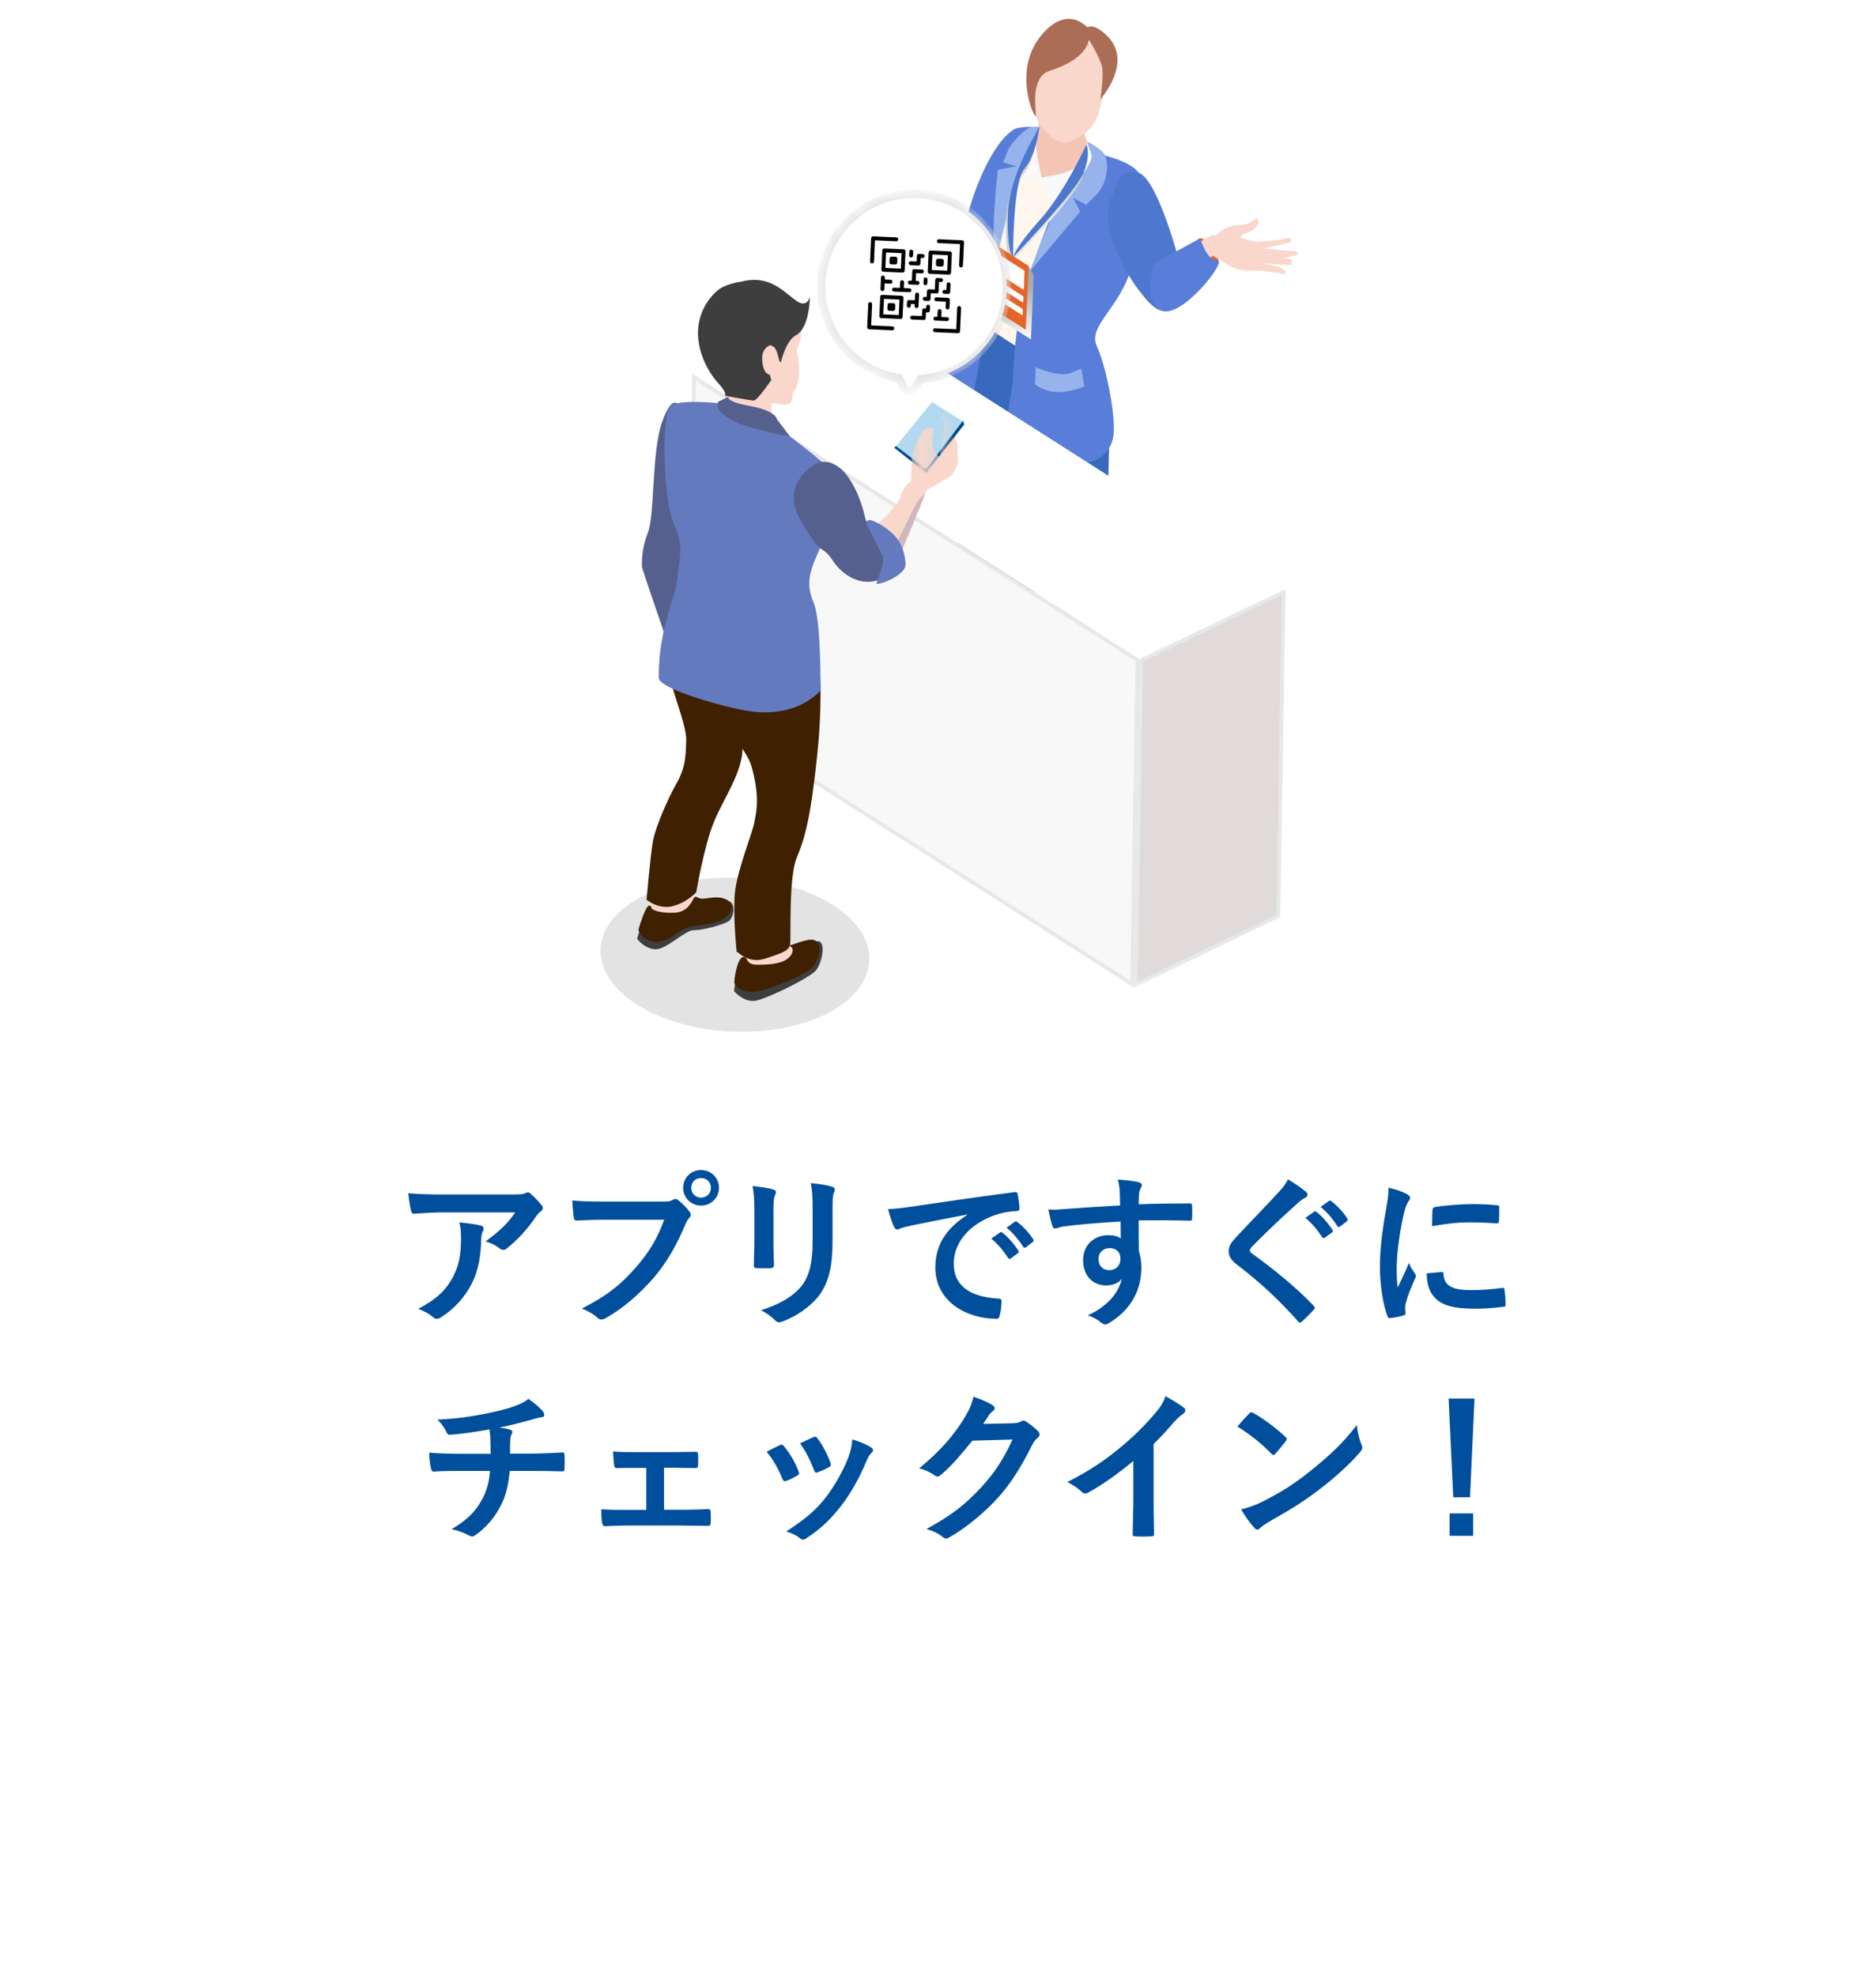 <svg width="113" height="119" viewBox="0 0 113 119" fill="none" xmlns="http://www.w3.org/2000/svg">
<g filter="url(#filter0_d_1890_1602)">
<path fill-rule="evenodd" clip-rule="evenodd" d="M15.521 87.604C9.457 79.087 5.89 68.668 5.89 57.416C5.89 28.638 29.22 5.309 57.997 5.309C86.775 5.309 110.104 28.638 110.104 57.416C110.104 86.194 86.775 109.523 57.997 109.523C45.439 109.523 33.919 105.081 24.922 97.681L12.194 101.448L15.521 87.604Z" fill="white"/>
</g>
<path d="M71.961 15.165C71.961 15.165 71.959 14.411 72.293 14.348C72.621 14.278 73.702 15.591 73.307 15.947C72.911 16.303 71.961 15.165 71.961 15.165Z" fill="#E2652B"/>
<path d="M60.539 42.645L58.805 43.701C58.805 43.701 57.228 44.608 56.891 44.593C56.554 44.578 56.28 45.187 57.043 45.377C57.8 45.561 59.818 45.042 60.626 44.891C61.428 44.739 62.188 44.604 62.188 44.604C62.188 44.604 62.43 42.94 61.907 42.362C61.378 41.785 60.545 42.64 60.545 42.64L60.539 42.645Z" fill="#CB5729"/>
<path d="M60.546 42.487L58.812 43.543C58.812 43.543 57.235 44.449 56.898 44.434C56.561 44.419 56.287 45.028 57.05 45.218C57.807 45.403 59.825 44.883 60.633 44.732C61.435 44.581 62.194 44.446 62.194 44.446C62.194 44.446 62.437 42.782 61.914 42.204C61.385 41.626 60.552 42.481 60.552 42.481L60.546 42.487Z" fill="#96B3EB"/>
<path d="M64.713 42.901C64.713 42.901 64.383 42.193 64.171 42.901C63.727 44.351 62.625 47.466 63.578 47.569C64.921 47.718 65.534 46.541 65.748 44.561C65.851 43.608 65.853 42.457 65.647 42.502L64.719 42.901L64.713 42.901Z" fill="#CB5729"/>
<path d="M64.176 42.607C63.785 44.072 62.619 47.419 63.578 47.407C65.272 47.392 65.616 46.015 65.753 44.268C66.003 41.085 64.716 40.606 64.176 42.607Z" fill="#96B3EB"/>
<path d="M58.814 15.355L54.621 21.044C54.621 21.044 54.683 21.408 55.5 21.746C56.317 22.083 60.864 16.819 60.864 16.819C60.864 16.819 60.73 15.09 58.808 15.354L58.814 15.355Z" fill="#4D78CE"/>
<path d="M58.071 32.163C58.071 32.163 59.145 37.043 59.648 38.343C61.226 42.438 58.87 43.243 58.809 43.548C58.809 43.548 58.695 44.489 61.971 42.495C62.262 42.315 61.536 41.698 61.602 41.171C61.872 38.863 62.355 33.395 61.799 31.954C61.118 30.182 58.065 32.162 58.065 32.162L58.071 32.163Z" fill="#F4C5B5"/>
<path d="M62.877 29.659C62.877 29.659 62.611 29.279 62.627 29.322C62.976 30.151 63.453 36.789 63.792 38.111C64.25 39.879 64.239 41.771 64.196 42.733C64.161 43.533 63.239 45.294 65.044 44.946C65.676 44.823 65.795 42.683 65.442 41.806C65.263 41.358 66.192 37.531 66.284 35.444C66.414 32.527 66.999 32.649 66.352 31.06L62.877 29.665L62.877 29.659Z" fill="#F9D7CB"/>
<path d="M61.982 7.868C62.114 7.892 62.263 7.923 62.436 7.961C64.709 8.483 70.283 10.526 69.618 12.75C69.278 13.898 64.067 20.265 64.067 20.265C64.067 20.265 62.765 23.811 60.832 22.966C58.899 22.122 58.098 16.253 58.665 13.777C59.227 11.302 60.128 7.557 61.982 7.862L61.982 7.868Z" fill="#FFF6EE"/>
<path d="M69.264 17.281C69.264 17.281 70.93 15.444 71.466 15.167C71.658 15.067 72.527 14.358 72.852 14.234C73.428 14.012 73.956 14.463 73.541 14.867C71.513 16.832 70.901 19.372 69.664 18.582C68.428 17.792 69.247 17.804 69.27 17.275L69.264 17.281Z" fill="#F9D7CB"/>
<path d="M58.858 19.246C58.858 19.246 59.059 19.46 58.441 20.089C57.683 20.863 56.575 22.224 56.754 24.305C56.938 26.404 57.301 29.089 57.301 29.089C57.301 29.089 57.144 32.626 58.26 33.844C59.007 34.66 60.861 35.52 62.277 35.661C66.453 36.069 66.771 32.829 66.771 32.829C66.771 32.829 66.7 27.354 66.869 26.127C67.209 23.623 65.9 20.648 65.9 20.648C65.9 20.648 63.934 21.785 63.302 21.75C62.028 21.682 58.858 19.246 58.858 19.246Z" fill="#376ABC"/>
<path d="M62.773 6.461C62.773 6.461 62.215 8.859 62.398 9.777C62.586 10.695 62.757 10.775 62.967 10.669C63.176 10.564 65.171 10.424 65.571 9.556C65.844 8.959 65.148 8.091 65.183 7.291C65.219 6.491 62.78 6.455 62.78 6.455L62.773 6.461Z" fill="#F4C5B5"/>
<path d="M62.654 2.213C62.654 2.213 62 3.244 62.178 4.391C62.356 5.538 62.102 6.925 62.717 7.597C63.332 8.269 63.507 8.541 64.114 8.568C64.721 8.595 65.733 7.923 66.072 7.088C66.41 6.248 66.817 3.994 66.551 3.072C66.29 2.151 64.783 0.264 62.648 2.219L62.654 2.213Z" fill="#F9D7CB"/>
<path d="M65.544 1.709C65.544 1.709 66.263 3.289 63.244 4.258C62.027 4.65 62.412 6.577 62.395 6.956C62.378 7.335 60.955 4.362 62.653 2.213C64.294 0.141 65.544 1.703 65.544 1.703L65.544 1.709Z" fill="#AB6D55"/>
<path d="M65.288 1.9C65.288 1.9 66.333 3.477 66.4 4.142C66.467 4.814 66.277 5.981 66.277 5.981C66.277 5.981 68.361 3.681 66.612 2.085C65.529 1.097 65.288 1.894 65.288 1.894L65.288 1.9Z" fill="#AB6D55"/>
<path d="M72.265 14.98C72.265 14.98 73.266 15.5 73.957 15.947C74.649 16.387 75.274 16.282 75.948 16.312C76.621 16.342 77.343 16.518 77.343 16.518C77.343 16.518 77.521 16.436 77.354 16.254C77.188 16.072 76.088 15.86 76.088 15.86L77.753 15.964C77.753 15.964 77.93 15.646 77.667 15.581C77.405 15.515 77.24 15.562 77.24 15.562C77.24 15.562 77.984 15.378 78.044 15.38C78.104 15.383 78.403 15.149 77.892 15.127C77.381 15.104 76.128 14.964 76.128 14.964L77.754 14.584C77.754 14.584 77.872 14.222 77.396 14.364C76.919 14.505 75.633 14.575 75.633 14.575L74.699 14.304C74.699 14.304 74.725 14.125 75.146 14.005C75.567 13.885 75.612 13.676 75.757 13.538C75.908 13.4 75.715 13.138 75.715 13.138C75.715 13.138 75.141 13.565 74.774 13.548C74.408 13.532 73.818 13.657 73.447 14.002C73.076 14.341 72.259 14.974 72.259 14.974L72.265 14.98Z" fill="#F9D7CB"/>
<path d="M63.032 12.029L62.747 10.709C62.747 10.709 64.638 10.473 65.033 9.846C65.429 9.218 65.466 8.515 65.466 8.515L66.293 9.305C66.293 9.305 65.59 11.16 64.938 11.312C64.286 11.47 63.033 12.023 63.033 12.023L63.032 12.029Z" fill="#F9F9F9"/>
<path d="M61.482 11.036L62.745 10.7C62.745 10.7 62.35 9.001 62.405 8.564C62.461 8.127 62.468 7.964 62.468 7.964L61.978 7.864C61.978 7.864 61.487 8.885 61.455 9.619C61.422 10.352 61.488 11.036 61.488 11.036L61.482 11.036Z" fill="#F9F9F9"/>
<path d="M61.014 22.893C61.014 22.893 61.099 20.155 61.512 18.312C61.925 16.468 63.274 13.081 63.274 13.081L66.286 9.304C66.286 9.304 68.106 9.691 68.581 10.399C69.05 11.107 68.752 13.757 68.135 16.122C67.518 18.487 65.497 19.627 66.064 20.845C66.63 22.063 67.143 24.773 67.09 25.982C67.036 27.191 66.221 28.047 64.333 27.963C62.444 27.88 60.448 26.55 60.448 26.55L61.025 22.906L61.014 22.893Z" fill="#597ED9"/>
<path d="M62.614 7.666C62.614 7.666 60.205 12.946 60.131 14.618C60.057 16.29 58.391 25.062 58.391 25.062C58.391 25.062 56.364 24.309 56.538 23.244C56.687 22.329 56.76 21.079 57.722 19.633C58.69 18.188 57.841 16.939 57.928 14.984C58.014 13.03 59.421 8.886 61.023 7.824C61.438 7.547 62.614 7.666 62.614 7.666Z" fill="#597ED9"/>
<path d="M66.993 11.79C67.274 11.278 67.393 9.969 68.585 10.402C69.777 10.834 71.071 15.905 71.071 15.905C71.071 15.905 70.805 19.322 69.662 18.59C68.525 17.865 65.892 13.79 66.993 11.79Z" fill="#4D78CE"/>
<path d="M69.515 15.873L72.294 14.351C72.294 14.351 72.669 15.693 73.32 15.674C73.972 15.654 71.258 19.113 70.021 18.733C68.785 18.353 69.515 15.879 69.515 15.879L69.515 15.873Z" fill="#597ED9"/>
<path d="M62.045 16.319C62.045 16.319 63.483 12.411 64.051 11.84C65.01 10.87 65.893 9.71 65.737 9.281C65.581 8.853 65.464 8.516 65.464 8.516C65.464 8.516 66.366 8.96 66.543 9.317C66.825 9.884 66.704 11.132 65.938 11.833C65.171 12.534 65.492 12.368 65.492 12.368L64.627 11.908L65.066 12.74L62.045 16.325L62.045 16.319Z" fill="#96B3EB"/>
<path d="M60.001 15.758C60.001 15.758 60.57 13.132 60.841 12.445C61.118 11.758 62.529 7.675 62.529 7.675C62.529 7.675 62.194 7.618 62.096 7.656C61.63 7.816 60.837 8.721 60.714 9.059C60.596 9.397 60.405 9.78 60.405 9.78L61.232 10.01L60.102 10.231C60.102 10.231 59.606 14.487 60.001 15.764L60.001 15.758Z" fill="#96B3EB"/>
<path d="M62.532 22.184C62.532 22.184 63.827 22.73 64.484 22.47L65.134 22.203L65.315 23.278C65.315 23.278 64.431 23.648 63.65 23.614C62.868 23.579 62.344 23.146 62.344 23.146L62.392 22.082L62.532 22.184Z" fill="#96B3EB"/>
<path d="M57.749 19.37C57.961 19.344 58.274 20.032 58.274 20.032L57.81 21.139L57.196 20.425C57.196 20.425 57.38 19.414 57.749 19.37Z" fill="#96B3EB"/>
<path d="M68.631 39.693L41.696 22.514L50.507 18.282L77.441 35.467L68.631 39.693Z" fill="white"/>
<path d="M68.516 39.759L68.193 59.269L41.487 42.231L41.809 22.726L68.516 39.759Z" fill="#F8F8F8" stroke="#E8E8E8" stroke-width="0.23"/>
<path d="M76.998 55.171L68.419 59.291L68.743 39.768L77.321 35.654L76.998 55.171Z" fill="#E0DADA" stroke="#E8E8E8" stroke-width="0.23"/>
<path d="M43.706 31.07L41.329 31.676L39.674 33.254C39.674 33.254 39.931 33.856 40.172 33.571C40.414 33.287 41.688 32.283 41.688 32.283L42.824 32.333C42.824 32.333 43.484 32.82 43.013 33.251C42.542 33.682 42.518 34.211 42.518 34.211C42.518 34.211 43.369 33.906 43.709 33.589C43.922 33.394 44.325 32.731 44.605 32.255C44.782 31.95 44.738 31.568 44.503 31.305C44.302 31.085 43.998 30.993 43.706 31.064L43.706 31.07Z" fill="#F9D7CB"/>
<ellipse cx="8.104" cy="4.631" rx="8.104" ry="4.631" transform="matrix(0.999 0.044 -0.044 0.999 36.376 52.52)" fill="#E3E3E3"/>
<path d="M42.026 54.915C41.943 55.146 41.775 55.398 41.461 55.558C41.239 55.675 40.953 55.735 40.656 55.764C39.96 55.829 39.194 55.723 39.049 55.717C39.031 55.716 39.014 55.703 39.009 55.673C38.962 55.514 39.051 54.994 39.143 54.546C39.158 54.48 39.173 54.421 39.188 54.361C39.249 54.069 39.307 53.842 39.307 53.842C39.307 53.842 39.957 53.594 40.543 53.421C41.026 53.273 41.469 53.185 41.463 53.329C41.449 53.654 41.535 53.88 41.535 53.88L41.675 53.989L41.791 54.079L42.1 54.315C42.1 54.315 42.136 54.6 42.019 54.914L42.026 54.915Z" fill="#F9D7CB"/>
<path d="M42.992 49.531C42.396 50.999 41.938 53.738 41.938 53.738C41.938 53.738 41.843 53.843 41.674 53.98C41.443 54.168 41.076 54.417 40.618 54.548C40.582 54.558 40.539 54.568 40.502 54.579C39.948 54.711 39.463 54.508 39.187 54.352C39.034 54.267 38.947 54.19 38.947 54.19C38.947 54.19 39.184 51.423 39.333 50.634C39.483 49.845 40.176 48.195 40.752 47.178C41.327 46.167 41.299 45.443 41.334 44.631C41.37 43.819 40.769 42.43 40.135 40.149C39.501 37.867 41.103 36.251 41.158 36.223L42.48 36.866L44.415 37.807C44.415 37.807 44.678 43.417 44.725 44.95C44.772 46.482 43.587 48.057 42.992 49.531Z" fill="#3F2001"/>
<path d="M43.964 55.434C43.713 55.658 42.31 56.042 41.816 56.02C41.323 55.998 40.314 57.014 39.663 57.154C39.487 57.194 39.313 57.168 39.147 57.113C38.713 56.967 38.381 56.585 38.383 56.525C38.385 56.489 38.441 56.316 38.497 56.138C38.566 55.936 38.642 55.729 38.642 55.729L38.994 55.666L40.64 55.371L41.296 55.255C41.296 55.255 41.604 55.1 42.004 54.907C42.657 54.599 43.566 54.211 43.865 54.267C44.354 54.379 44.191 55.209 43.946 55.433L43.964 55.434Z" fill="#3E3E3E"/>
<path d="M43.991 54.91C43.775 55.43 42.896 55.675 41.959 55.748C41.397 55.789 40.974 56.084 40.571 56.337C40.553 56.348 40.534 56.359 40.509 56.377C40.267 56.529 40.026 56.662 39.765 56.711C39.668 56.731 39.572 56.733 39.475 56.728C39.019 56.696 38.628 56.408 38.507 56.149C38.468 56.069 38.453 55.99 38.474 55.925C38.567 55.603 38.852 54.742 39.028 54.587C39.078 54.541 39.114 54.537 39.144 54.544C39.233 54.572 39.268 54.743 39.268 54.743C39.508 54.898 39.973 55.003 40.638 54.972C41.302 54.941 41.606 54.467 41.746 54.172C41.759 54.136 41.779 54.107 41.798 54.084C41.907 53.926 41.985 54.074 42.212 54.12C42.475 54.168 43.045 53.952 43.557 54.101C43.711 54.15 43.829 54.209 43.91 54.285C44.09 54.45 44.092 54.673 43.997 54.916L43.991 54.91Z" fill="#3F2001"/>
<path d="M45.109 56.898C45.109 56.898 44.647 58.764 44.852 58.773C45.056 58.782 46.517 59.003 47.263 58.621C48.009 58.232 47.924 57.023 47.924 57.023L47.337 56.937C47.337 56.937 47.257 56.71 47.271 56.385C47.286 56.061 45.11 56.892 45.11 56.892L45.109 56.898Z" fill="#F9D7CB"/>
<path d="M40.908 24.467C40.908 24.467 40.532 23.582 39.885 25.404C39.237 27.231 39.45 31 39.022 32.09C38.594 33.18 38.672 34.015 38.667 34.129C38.662 34.243 40.072 38.307 40.072 38.307C40.072 38.307 41.675 37.1 41.68 36.986C41.685 36.872 40.748 34.071 41.074 33.519C41.4 32.967 42.792 28.184 42.829 27.354C42.866 26.524 41.02 24.399 41.02 24.399L40.908 24.473L40.908 24.467Z" fill="#55608F"/>
<g style="mix-blend-mode:multiply" opacity="0.26">
<path d="M42.23 24.71C42.23 24.71 41.854 23.825 41.207 25.647C40.559 27.474 40.772 31.243 40.344 32.333C39.916 33.423 39.994 34.258 39.989 34.372C39.984 34.487 41.395 38.55 41.395 38.55C41.395 38.55 42.997 37.344 43.002 37.229C43.007 37.115 42.071 34.314 42.396 33.762C42.722 33.21 44.109 28.427 44.145 27.596C44.182 26.767 42.336 24.642 42.336 24.642L42.224 24.715L42.23 24.71Z" fill="#55608F"/>
</g>
<path d="M49.17 58.425C48.813 58.873 46.287 60.117 45.521 60.27C45.497 60.275 45.472 60.28 45.454 60.279C44.788 60.364 44.215 59.694 44.215 59.694L44.27 59.257L44.273 59.203L44.254 59.226C44.323 59.157 44.659 59.051 45.074 59.069C45.224 59.076 45.542 58.982 45.922 58.842C46.008 58.809 46.093 58.777 46.179 58.739C46.793 58.495 47.477 58.151 47.82 57.889C47.907 57.821 47.97 57.758 48.009 57.705C48.293 57.272 48.615 56.81 49.198 56.697C49.8 56.591 49.528 57.965 49.17 58.419L49.17 58.425Z" fill="#3E3E3E"/>
<path d="M47.523 56.947C47.523 56.947 47.486 56.951 47.468 56.956C47.437 56.955 47.413 56.954 47.395 56.953C47.371 56.952 47.359 56.939 47.353 56.939C47.33 56.926 47.367 56.915 47.433 56.924C47.463 56.926 47.493 56.933 47.529 56.947L47.523 56.947Z" fill="#C100FF"/>
<path d="M48.966 58.221C48.59 58.681 46.645 59.481 45.743 59.688C45.652 59.708 45.567 59.722 45.501 59.731C44.883 59.8 44.383 59.525 44.262 59.261C44.256 59.248 44.251 59.236 44.245 59.224C44.235 59.187 44.23 59.157 44.232 59.127C44.246 58.802 44.447 57.539 44.84 57.641C44.875 57.655 44.905 57.668 44.928 57.693C45.049 57.825 45.012 58.107 45.651 58.105C45.85 58.102 46.067 58.099 46.278 58.084C46.871 58.038 47.45 57.895 47.68 57.466C47.825 57.189 47.716 57.045 47.581 56.979C47.557 56.966 47.533 56.959 47.516 56.952C47.899 56.873 48.768 56.435 49.137 56.662C49.161 56.675 49.178 56.688 49.196 56.707C49.538 57.005 49.367 57.739 48.966 58.227L48.966 58.221Z" fill="#3F2001"/>
<path d="M49.231 45.418C48.833 49.239 48.497 50.435 47.99 51.666C47.484 52.891 47.663 56.472 47.591 56.879C47.567 57.004 47.509 57.098 47.415 57.184C47.408 57.196 47.396 57.202 47.39 57.207C47.171 57.379 46.792 57.5 46.199 57.703C46.162 57.714 46.131 57.724 46.095 57.735C45.642 57.883 45.26 57.818 44.976 57.697C44.632 57.555 44.431 57.336 44.431 57.336L44.376 57.363C44.376 57.363 44.147 55.19 44.261 53.833C44.375 52.476 45.306 50.228 45.433 49.552C45.559 48.877 45.783 48.037 45.28 46.201C44.875 44.725 42.723 43.25 42.639 40.92C42.586 39.532 42.964 37.795 42.964 37.795L49.283 39.075C49.283 39.075 49.309 39.293 49.346 39.699C49.423 40.672 49.513 42.725 49.231 45.424L49.231 45.418Z" fill="#3F2001"/>
<path d="M46.993 26.209C46.893 26.145 44.903 28.087 43.367 26.995L43.337 24.535C43.427 24.551 43.859 24.588 43.984 23.389C44.026 22.981 44.285 22.866 44.621 22.893C44.861 22.915 45.134 23.006 45.4 23.126C45.985 23.387 46.534 23.773 46.534 23.773C46.534 23.773 46.507 23.988 46.483 24.253C46.454 24.625 46.446 25.095 46.543 25.207C46.635 25.308 46.768 25.573 46.872 25.806C46.976 26.04 47.046 26.242 46.993 26.215L46.993 26.209Z" fill="#F9D7CB"/>
<path d="M49.008 36.303C49.474 37.349 49.419 41.582 49.419 41.582C49.419 41.582 48.122 43.248 45.187 42.841C43.732 42.638 39.679 41.495 39.678 40.826C39.656 37.788 40.768 35.8 40.814 34.778C40.859 33.755 41.266 33.008 40.594 31.562C39.918 30.11 39.852 24.931 40.373 24.46C40.894 23.983 43.699 24.324 43.699 24.324C43.699 24.324 43.143 24.498 44.343 25.148C45.085 25.549 46.731 25.652 46.731 25.652C46.731 25.652 47.922 26.524 48.946 27.352C49.469 27.779 49.951 28.192 50.21 28.469C50.969 29.298 49.635 32.475 49.193 33.474C48.751 34.472 48.548 35.259 49.014 36.304L49.008 36.303Z" fill="#647ABE"/>
<path d="M55.868 28.181C55.666 27.985 55.5 27.773 55.365 27.556C55.212 27.621 55.072 27.633 54.928 27.627L54.868 28.986C54.868 28.986 54.461 29.197 54.203 29.981C54.029 30.504 53.13 31.356 52.467 31.905C52.135 32.179 51.867 32.378 51.769 32.428C51.769 32.428 51.803 32.598 51.865 32.848C52.044 33.561 52.442 34.928 52.907 34.889C52.98 34.88 53.041 34.871 53.095 34.861C53.545 34.773 53.593 34.516 53.864 34.106C54.129 33.708 55.407 30.547 55.746 29.706C55.8 29.576 55.827 29.505 55.827 29.505C55.87 29.482 56.204 29.298 56.543 29.12C56.593 29.093 56.637 29.046 56.682 28.988C56.392 28.734 56.127 28.439 55.868 28.181Z" fill="#F9D7CB"/>
<path d="M48.089 21.65C48.23 22.536 48.057 23.329 47.824 23.542C47.655 23.697 47.942 24.566 46.987 24.355C46.796 24.31 46.635 24.279 46.492 24.248C46.037 24.162 45.793 24.109 45.47 23.902C45.388 23.85 45.307 23.786 45.208 23.709C45.062 23.588 44.847 23.29 44.623 22.894C43.941 21.707 43.128 19.64 43.586 18.956C43.928 18.447 45.272 18.584 46.389 18.797C47.274 18.968 48.011 19.194 48.011 19.194L48.091 19.149C48.091 19.149 48.406 19.796 48.172 20.587C47.938 21.384 47.942 20.757 48.089 21.644L48.089 21.65Z" fill="#F9D7CB"/>
<path d="M48.035 18.157C47.227 17.64 46.422 16.495 44.617 16.97C44.617 16.97 43.672 17.078 43.182 17.527C43.094 17.607 42.2 18.351 42.061 19.707C41.923 21.062 42.624 22.377 43.239 23.049C43.854 23.721 43.656 23.833 43.656 23.833C43.656 23.833 45.186 24.117 45.397 24.127C45.607 24.136 46.458 22.89 46.458 22.89C46.458 22.89 45.993 21.285 46.163 21.262C46.368 21.235 46.413 21.719 47.042 21.801C47.042 21.801 47.335 20.506 47.939 20.196C48.537 19.885 48.742 18.791 48.774 18.076C48.806 17.36 48.838 18.675 48.029 18.157L48.035 18.157Z" fill="#3E3E3E"/>
<path d="M46.719 21.226C46.719 21.226 46.58 20.702 46.34 20.812C46.1 20.922 45.908 21.178 45.908 21.576C45.909 21.974 46.025 22.485 46.288 22.527C46.551 22.569 46.627 22.62 46.804 22.441C46.981 22.262 46.937 22.013 46.937 22.013L46.719 21.226Z" fill="#F9D7CB"/>
<path d="M46.823 21.286C46.823 21.286 46.683 20.762 46.443 20.872C46.203 20.982 46.011 21.238 46.012 21.636C46.012 22.034 46.128 22.545 46.391 22.587C46.655 22.628 46.731 22.68 46.907 22.501C47.084 22.322 47.041 22.073 47.041 22.073L46.823 21.286Z" fill="#F9D7CB"/>
<path d="M46.591 21.367C46.591 21.367 46.467 21.585 46.42 21.679C46.374 21.773 46.313 21.933 46.351 22.025C46.389 22.117 46.435 22.174 46.435 22.174C46.435 22.174 46.495 21.767 46.556 21.619C46.616 21.471 46.652 21.34 46.604 21.211C46.555 21.088 46.526 20.93 46.4 21.045C46.275 21.16 46.16 21.294 46.143 21.54C46.126 21.786 46.157 22.059 46.253 22.19C46.344 22.32 46.485 22.399 46.485 22.399C46.485 22.399 46.21 22.218 46.198 21.934C46.187 21.645 46.236 21.213 46.335 21.151C46.434 21.089 46.447 21.078 46.436 21.186C46.431 21.294 46.34 21.44 46.427 21.402C46.513 21.364 46.543 21.22 46.576 21.288C46.609 21.356 46.591 21.367 46.591 21.367Z" fill="#F9D7CB"/>
<path d="M46.575 21.836C46.575 21.836 46.651 21.616 46.699 21.63C46.746 21.645 46.752 21.651 46.772 21.73C46.787 21.809 46.792 21.839 46.864 21.831C46.937 21.822 47 21.77 46.917 21.863C46.841 21.956 46.84 21.841 46.723 21.897C46.606 21.952 46.625 22.055 46.553 22.046C46.481 22.043 46.548 21.889 46.58 21.848L46.581 21.83L46.575 21.836Z" fill="#F9D7CB"/>
<path d="M53.106 34.866C52.99 34.915 52.843 34.957 52.673 34.997C51.815 35.188 50.792 34.733 50.149 33.741C49.5 32.748 49.538 33.654 48.213 31.329C47.984 30.927 47.867 30.567 47.828 30.233C47.639 28.64 49.283 27.857 49.283 27.857C51.062 27.424 51.954 30.416 52.092 31.103C52.146 31.371 52.291 31.63 52.472 31.909C52.76 32.35 53.129 32.848 53.348 33.485C53.391 33.613 53.428 33.729 53.453 33.833C53.602 34.418 53.505 34.697 53.106 34.866Z" fill="#55608F"/>
<g style="mix-blend-mode:multiply" opacity="0.26">
<path d="M55.751 29.707C55.412 30.548 54.133 33.709 53.868 34.107C53.597 34.517 53.55 34.768 53.1 34.863C52.983 34.912 52.837 34.953 52.666 34.994C51.808 35.185 50.786 34.73 50.143 33.737C49.494 32.745 49.532 33.65 48.207 31.326C47.978 30.924 50.32 31.913 51.946 34.106C52.27 34.543 53.262 34.068 53.453 33.836C53.688 33.545 53.835 32.961 54.122 32.455C54.646 31.526 55.167 30.085 55.599 29.857C55.667 29.824 55.717 29.778 55.756 29.72L55.751 29.707Z" fill="#55608F"/>
</g>
<path d="M43.241 24.21L43.9 23.883C43.9 23.883 43.58 24.158 45.176 24.452C46.772 24.746 46.798 25.253 46.798 25.253L47.595 26.3C47.595 26.3 45.114 25.859 44.096 25.314C43.071 24.769 43.24 24.366 43.24 24.366L43.246 24.216L43.241 24.21Z" fill="#55608F"/>
<path d="M52.201 31.571C52.201 31.571 52.035 30.955 53.172 31.68C54.309 32.405 54.457 33.159 54.549 33.922C54.642 34.686 52.733 35.33 52.797 35.122C52.918 34.7 53.432 33.704 53.047 33.283L52.201 31.577L52.201 31.571Z" fill="#647ABE"/>
<path d="M54.928 27.693C54.928 27.693 54.862 27.413 55.252 26.635C55.636 25.857 55.972 24.811 55.972 24.811C55.972 24.811 56.505 24.599 56.328 25.327C56.152 26.054 55.96 26.98 55.96 26.98L56.656 26.233C56.656 26.233 56.937 25.324 56.953 24.969C56.969 24.614 56.274 25.301 56.616 25.184C56.8 25.12 57.504 25.041 57.504 25.041L57.451 25.828C57.451 25.828 57.54 25.869 57.532 26.055C57.523 26.241 57.551 26.429 57.551 26.429C57.551 26.429 57.65 26.651 57.668 26.784C57.705 27.045 57.66 27.23 57.66 27.23C57.66 27.23 57.778 27.699 57.65 28.012C57.481 28.427 57.416 28.671 56.691 28.988C55.965 29.306 55.48 29.507 55.366 29.502C55.252 29.497 54.928 27.699 54.928 27.699L54.928 27.693Z" fill="#F9D7CB"/>
<path d="M56.143 24.207L58 25.393L55.768 28.318L53.92 26.937L56.143 24.207Z" fill="#B2D9EF"/>
<path d="M53.917 26.963L53.971 26.913L55.854 28.346L55.817 28.388L55.779 28.435L53.917 26.963Z" fill="#003B71" stroke="#014E94" stroke-width="0.074"/>
<path d="M58.038 25.559L57.992 25.416L55.776 28.328L55.817 28.386L58.038 25.559Z" fill="#003B71" stroke="#014E94" stroke-width="0.074"/>
<mask id="mask0_1890_1602" style="mask-type:alpha" maskUnits="userSpaceOnUse" x="54" y="24" width="3" height="5">
<rect width="1.711" height="4.252" transform="matrix(0.999 0.044 -0.044 0.999 54.98 24.593)" fill="#D9D9D9"/>
</mask>
<g mask="url(#mask0_1890_1602)">
<path d="M54.903 27.69C54.903 27.69 54.837 27.41 55.227 26.631C55.611 25.853 55.679 25.866 55.679 25.866C55.679 25.866 56.386 25.474 56.209 26.201C56.032 26.928 56.417 27.352 56.417 27.352L56.615 27.569C56.615 27.569 56.912 25.32 56.928 24.965C56.944 24.61 56.532 25.336 56.875 25.219C57.059 25.154 57.479 25.038 57.479 25.038L57.426 25.825C57.426 25.825 57.515 25.865 57.507 26.051C57.498 26.238 57.526 26.426 57.526 26.426C57.526 26.426 57.625 26.647 57.643 26.78C57.68 27.041 57.635 27.226 57.635 27.226C57.635 27.226 57.753 27.695 57.625 28.009C57.456 28.423 57.391 28.667 56.666 28.985C55.941 29.302 55.456 29.504 55.341 29.499C55.227 29.494 54.903 27.696 54.903 27.696L54.903 27.69Z" fill="#F9D7CB"/>
</g>
<path style="mix-blend-mode:multiply" d="M65.315 9.092C65.315 9.092 64.025 11.951 62.51 13.637C60.989 15.323 60.898 15.886 60.898 15.886C60.898 15.886 64.651 11.967 65.13 10.819C65.608 9.671 65.315 9.092 65.315 9.092Z" fill="url(#paint0_linear_1890_1602)"/>
<path style="mix-blend-mode:multiply" d="M62.495 8.057C62.495 8.057 60.677 10.881 60.597 13.222C60.518 15.562 60.907 15.887 60.907 15.887C60.907 15.887 60.887 11.3 61.59 10.548C62.286 9.795 62.495 8.057 62.495 8.057Z" fill="url(#paint1_linear_1890_1602)"/>
<path d="M65.44 8.704C65.44 8.704 64.15 11.563 62.635 13.249C61.114 14.936 61.023 15.498 61.023 15.498C61.023 15.498 64.776 11.579 65.255 10.431C65.733 9.283 65.44 8.704 65.44 8.704Z" fill="#4D78CE"/>
<path d="M62.609 7.669C62.609 7.669 60.791 10.493 60.712 12.834C60.632 15.174 61.022 15.499 61.022 15.499C61.022 15.499 61.002 10.912 61.704 10.16C62.4 9.407 62.609 7.669 62.609 7.669Z" fill="#4D78CE"/>
<path style="mix-blend-mode:multiply" d="M62.097 20.442L60.046 19.134L59.734 18.548L61.956 16.013L62.267 16.6L62.097 20.442Z" fill="url(#paint2_linear_1890_1602)"/>
<path d="M61.786 19.858L59.735 18.55L59.905 14.707L61.956 16.015L61.786 19.858Z" fill="#E3652A"/>
<path d="M61.672 17.263L60.066 16.24L60.108 15.284L61.714 16.307L61.672 17.263Z" fill="#FEFEFE"/>
<path d="M61.664 17.46L60.058 16.436L60.075 16.052L61.681 17.075L61.664 17.46Z" fill="#FEFEFE"/>
<path d="M61.625 18.227L60.019 17.203L60.036 16.825L61.642 17.848L61.625 18.227Z" fill="#FEFEFE"/>
<path d="M61.593 18.997L59.987 17.974L60.004 17.595L61.61 18.618L61.593 18.997Z" fill="#FEFEFE"/>
<mask id="path-73-inside-1_1890_1602" fill="white">
<path fill-rule="evenodd" clip-rule="evenodd" d="M55.464 22.837C58.252 22.636 60.51 20.372 60.636 17.511C60.773 14.428 58.384 11.818 55.301 11.682C52.218 11.545 49.608 13.934 49.472 17.017C49.345 19.877 51.391 22.329 54.148 22.778C54.156 22.807 54.167 22.835 54.181 22.863L54.436 23.353C54.578 23.626 54.962 23.643 55.127 23.383L55.424 22.918C55.441 22.892 55.454 22.865 55.464 22.837Z"/>
</mask>
<path fill-rule="evenodd" clip-rule="evenodd" d="M55.464 22.837C58.252 22.636 60.51 20.372 60.636 17.511C60.773 14.428 58.384 11.818 55.301 11.682C52.218 11.545 49.608 13.934 49.472 17.017C49.345 19.877 51.391 22.329 54.148 22.778C54.156 22.807 54.167 22.835 54.181 22.863L54.436 23.353C54.578 23.626 54.962 23.643 55.127 23.383L55.424 22.918C55.441 22.892 55.454 22.865 55.464 22.837Z" fill="white"/>
<path d="M55.464 22.837L55.446 22.588L55.284 22.599L55.228 22.752L55.464 22.837ZM54.148 22.778L54.39 22.715L54.349 22.558L54.189 22.532L54.148 22.778ZM54.181 22.863L53.959 22.979L53.959 22.979L54.181 22.863ZM54.436 23.353L54.214 23.468L54.436 23.353ZM55.127 23.383L54.916 23.249L55.127 23.383ZM55.424 22.918L55.635 23.053L55.635 23.053L55.424 22.918ZM60.386 17.5C60.265 20.233 58.109 22.395 55.446 22.588L55.482 23.087C58.395 22.876 60.754 20.512 60.886 17.522L60.386 17.5ZM55.29 11.932C58.235 12.062 60.517 14.555 60.386 17.5L60.886 17.522C61.029 14.301 58.533 11.574 55.312 11.432L55.29 11.932ZM49.722 17.028C49.852 14.083 52.345 11.801 55.29 11.932L55.312 11.432C52.091 11.289 49.364 13.785 49.222 17.006L49.722 17.028ZM54.189 22.532C51.555 22.102 49.601 19.759 49.722 17.028L49.222 17.006C49.089 19.994 51.227 22.556 54.108 23.025L54.189 22.532ZM54.403 22.748C54.397 22.736 54.393 22.725 54.39 22.715L53.906 22.842C53.919 22.889 53.936 22.934 53.959 22.979L54.403 22.748ZM54.658 23.237L54.403 22.748L53.959 22.979L54.214 23.468L54.658 23.237ZM54.916 23.249C54.854 23.346 54.711 23.339 54.658 23.237L54.214 23.468C54.444 23.912 55.069 23.94 55.338 23.518L54.916 23.249ZM55.213 22.784L54.916 23.249L55.338 23.518L55.635 23.053L55.213 22.784ZM55.228 22.752C55.225 22.762 55.22 22.773 55.213 22.784L55.635 23.053C55.661 23.011 55.683 22.967 55.699 22.922L55.228 22.752Z" fill="#DCDCDC" mask="url(#path-73-inside-1_1890_1602)"/>
<g clip-path="url(#clip0_1890_1602)">
<path d="M52.644 15.755L52.7 14.473L53.982 14.53C54.137 14.537 54.147 14.304 53.993 14.297L52.594 14.235C52.53 14.232 52.475 14.282 52.472 14.346L52.41 15.745C52.404 15.899 52.637 15.909 52.644 15.755Z" fill="black"/>
<path d="M53.756 19.659L52.474 19.602L52.531 18.32C52.538 18.166 52.304 18.156 52.298 18.31L52.236 19.708C52.233 19.773 52.283 19.827 52.347 19.83L53.746 19.892C53.9 19.899 53.91 19.666 53.756 19.659Z" fill="black"/>
<path d="M58.065 14.593C58.068 14.529 58.018 14.474 57.954 14.472L56.555 14.41C56.401 14.403 56.391 14.636 56.545 14.643L57.827 14.7L57.77 15.982C57.763 16.136 57.996 16.146 58.003 15.992L58.065 14.593Z" fill="black"/>
<path d="M57.657 18.546L57.6 19.828L56.318 19.772C56.164 19.765 56.154 19.998 56.308 20.005L57.707 20.067C57.771 20.07 57.825 20.02 57.828 19.955L57.89 18.557C57.897 18.402 57.664 18.392 57.657 18.546Z" fill="black"/>
<path d="M53.576 15.801C53.574 15.865 53.623 15.919 53.688 15.922L53.921 15.933C53.985 15.935 54.04 15.886 54.042 15.821L54.053 15.588C54.056 15.524 54.006 15.469 53.941 15.466L53.708 15.456C53.644 15.453 53.59 15.503 53.587 15.568L53.576 15.801Z" fill="black"/>
<path d="M53.266 14.967C53.202 14.964 53.147 15.014 53.144 15.079L53.093 16.244C53.09 16.308 53.14 16.363 53.204 16.366L54.37 16.417C54.434 16.42 54.488 16.37 54.491 16.306L54.543 15.14C54.546 15.076 54.496 15.021 54.431 15.019L53.266 14.967ZM53.372 15.205L54.305 15.247L54.263 16.179L53.331 16.138L53.372 15.205Z" fill="black"/>
<path d="M53.928 18.383C53.931 18.319 53.881 18.264 53.816 18.262L53.583 18.251C53.519 18.248 53.465 18.298 53.462 18.363L53.451 18.596C53.449 18.66 53.498 18.715 53.563 18.717L53.796 18.728C53.86 18.731 53.915 18.681 53.917 18.616L53.928 18.383Z" fill="black"/>
<path d="M54.418 17.935C54.421 17.871 54.371 17.816 54.306 17.814L53.141 17.762C53.077 17.759 53.022 17.809 53.019 17.873L52.968 19.039C52.965 19.103 53.015 19.158 53.079 19.16L54.245 19.212C54.309 19.215 54.363 19.165 54.366 19.101L54.418 17.935ZM54.138 18.974L53.206 18.933L53.247 18L54.18 18.041L54.138 18.974Z" fill="black"/>
<path d="M56.374 15.924C56.371 15.988 56.421 16.043 56.486 16.045L56.719 16.056C56.783 16.058 56.837 16.009 56.84 15.944L56.851 15.711C56.853 15.647 56.804 15.592 56.739 15.589L56.506 15.579C56.442 15.576 56.387 15.626 56.385 15.691L56.374 15.924Z" fill="black"/>
<path d="M55.885 16.367C55.882 16.431 55.932 16.486 55.996 16.489L57.161 16.54C57.226 16.543 57.28 16.493 57.283 16.429L57.335 15.263C57.338 15.199 57.288 15.145 57.223 15.142L56.058 15.09C55.994 15.087 55.939 15.137 55.936 15.201L55.885 16.367ZM56.164 15.328L57.097 15.37L57.055 16.302L56.123 16.261L56.164 15.328Z" fill="black"/>
<path d="M53.846 17.559C53.872 17.56 54.813 17.602 54.779 17.6C54.933 17.607 54.943 17.374 54.789 17.367L54.44 17.352L54.455 17.002C54.462 16.848 54.229 16.838 54.222 16.992L54.206 17.341L53.857 17.326C53.703 17.319 53.692 17.552 53.846 17.559Z" fill="black"/>
<path d="M54.996 15.395L55.006 15.162C55.013 15.007 54.78 14.997 54.773 15.151L54.763 15.384C54.756 15.539 54.989 15.549 54.996 15.395Z" fill="black"/>
<path d="M54.851 15.973L55.318 15.993C55.382 15.996 55.436 15.946 55.439 15.882L55.455 15.532L55.571 15.537C55.725 15.544 55.736 15.311 55.581 15.304L55.348 15.294C55.284 15.291 55.23 15.341 55.227 15.405L55.211 15.755L54.862 15.739C54.707 15.732 54.697 15.966 54.851 15.973Z" fill="black"/>
<path d="M54.798 17.134L55.264 17.155C55.419 17.162 55.429 16.929 55.275 16.922L55.158 16.917L55.179 16.451L55.528 16.466C55.683 16.473 55.693 16.24 55.539 16.233L55.072 16.212C55.008 16.21 54.953 16.259 54.951 16.324L54.925 16.907L54.808 16.901C54.654 16.895 54.644 17.128 54.798 17.134Z" fill="black"/>
<path d="M55.626 17.056C55.619 17.211 55.852 17.221 55.859 17.067L55.87 16.834C55.876 16.679 55.643 16.669 55.636 16.823L55.626 17.056Z" fill="black"/>
<path d="M54.865 18.307L55.098 18.317L55.093 18.434C55.086 18.588 55.319 18.598 55.326 18.444L55.357 17.745C55.364 17.591 55.131 17.581 55.124 17.735L55.109 18.084L54.759 18.069C54.695 18.066 54.64 18.116 54.637 18.18L54.627 18.413C54.62 18.568 54.853 18.578 54.86 18.424L54.865 18.307Z" fill="black"/>
<path d="M55.792 18.463L55.786 18.58L55.67 18.574C55.606 18.572 55.551 18.622 55.548 18.686L55.533 19.035L54.95 19.01C54.796 19.003 54.786 19.236 54.94 19.243L55.639 19.274C55.703 19.276 55.758 19.227 55.761 19.162L55.776 18.813L55.893 18.818C55.957 18.821 56.011 18.771 56.014 18.706L56.025 18.473C56.032 18.319 55.798 18.309 55.792 18.463Z" fill="black"/>
<path d="M56.48 18.73L56.465 19.08L56.348 19.074C56.194 19.068 56.184 19.301 56.338 19.308L57.037 19.338C57.191 19.345 57.201 19.112 57.047 19.105L56.698 19.09L56.713 18.74C56.72 18.586 56.487 18.576 56.48 18.73Z" fill="black"/>
<path d="M57.212 18.06C57.215 17.995 57.165 17.941 57.101 17.938L56.402 17.907C56.248 17.9 56.237 18.133 56.392 18.14L56.974 18.166L56.959 18.516C56.952 18.67 57.185 18.68 57.192 18.526L57.212 18.06Z" fill="black"/>
<path d="M57.254 17.128C57.261 16.974 57.028 16.964 57.021 17.118L57.005 17.468L56.889 17.462C56.735 17.456 56.725 17.689 56.879 17.695L57.112 17.706C57.176 17.709 57.231 17.659 57.233 17.594L57.254 17.128Z" fill="black"/>
<path d="M56.537 17.565L56.563 16.982L56.679 16.987C56.834 16.994 56.844 16.761 56.69 16.754L56.456 16.744C56.392 16.741 56.338 16.791 56.335 16.855L56.309 17.438L55.959 17.422C55.895 17.42 55.84 17.47 55.838 17.534L55.822 17.884L55.706 17.878C55.551 17.872 55.541 18.105 55.695 18.111L55.928 18.122C55.993 18.125 56.047 18.075 56.05 18.01L56.066 17.661L56.415 17.676C56.48 17.679 56.534 17.629 56.537 17.565Z" fill="black"/>
<path d="M53.068 16.709C53.067 16.743 53.036 17.442 53.037 17.408C53.03 17.562 53.263 17.572 53.27 17.418L53.286 17.069L53.635 17.084C53.79 17.091 53.8 16.858 53.646 16.851L53.296 16.835L53.301 16.719C53.308 16.565 53.075 16.555 53.068 16.709Z" fill="black"/>
</g>
<path d="M31.039 73.021H26.719C26.149 73.021 25.539 73.061 24.949 73.101C24.829 73.111 24.789 73.041 24.769 72.951C24.689 72.671 24.629 72.171 24.589 71.871C25.269 71.921 25.819 71.941 26.619 71.941H30.909C31.329 71.941 31.499 71.921 31.599 71.881C31.649 71.861 31.739 71.811 31.789 71.811C31.869 71.811 31.949 71.871 32.019 71.951C32.239 72.141 32.429 72.351 32.619 72.581C32.669 72.641 32.699 72.701 32.699 72.761C32.699 72.841 32.649 72.911 32.559 72.971C32.449 73.051 32.369 73.151 32.289 73.261C31.819 73.971 31.199 74.661 30.529 75.191C30.469 75.251 30.399 75.281 30.319 75.281C30.239 75.281 30.149 75.241 30.079 75.181C29.829 74.981 29.579 74.871 29.249 74.771C30.049 74.171 30.539 73.741 31.039 73.021ZM25.189 78.831C26.279 78.261 26.849 77.721 27.279 76.921C27.659 76.211 27.769 75.531 27.769 74.561C27.769 74.191 27.749 73.961 27.669 73.621C28.159 73.671 28.679 73.741 28.959 73.811C29.089 73.841 29.129 73.911 29.129 74.001C29.129 74.061 29.109 74.121 29.079 74.181C29.009 74.321 28.999 74.421 28.989 74.591C28.959 75.561 28.859 76.451 28.399 77.341C28.009 78.091 27.409 78.801 26.579 79.331C26.489 79.391 26.399 79.431 26.299 79.431C26.229 79.431 26.159 79.401 26.099 79.341C25.859 79.131 25.569 78.971 25.189 78.831ZM40.009 73.461H36.399C35.749 73.461 35.179 73.491 34.749 73.511C34.619 73.521 34.579 73.451 34.559 73.311C34.529 73.111 34.489 72.591 34.469 72.301C34.919 72.351 35.449 72.371 36.389 72.371H39.959C40.259 72.371 40.369 72.351 40.509 72.271C40.569 72.231 40.629 72.211 40.679 72.211C40.739 72.211 40.799 72.231 40.849 72.281C41.109 72.491 41.359 72.731 41.529 72.971C41.579 73.041 41.609 73.101 41.609 73.171C41.609 73.231 41.579 73.291 41.509 73.361C41.419 73.451 41.369 73.551 41.279 73.751C40.789 74.931 40.179 76.031 39.339 77.001C38.479 77.981 37.509 78.811 36.499 79.381C36.409 79.441 36.319 79.471 36.229 79.471C36.149 79.471 36.059 79.441 35.979 79.361C35.749 79.141 35.419 78.961 35.049 78.811C36.509 78.071 37.399 77.381 38.319 76.311C39.099 75.421 39.609 74.571 40.009 73.461ZM42.229 70.471C42.829 70.471 43.309 70.941 43.309 71.541C43.309 72.141 42.829 72.611 42.229 72.611C41.629 72.611 41.149 72.141 41.149 71.541C41.149 70.921 41.629 70.471 42.229 70.471ZM42.229 70.951C41.889 70.951 41.639 71.201 41.639 71.541C41.639 71.881 41.889 72.131 42.229 72.131C42.569 72.131 42.819 71.881 42.819 71.541C42.819 71.201 42.569 70.951 42.229 70.951ZM45.438 74.851V72.891C45.438 72.201 45.408 71.821 45.328 71.431C45.748 71.481 46.279 71.541 46.569 71.641C46.688 71.671 46.739 71.731 46.739 71.801C46.739 71.851 46.718 71.901 46.699 71.951C46.608 72.141 46.589 72.391 46.589 72.901V74.921C46.589 75.441 46.608 75.831 46.618 76.181C46.618 76.331 46.559 76.381 46.398 76.381H45.599C45.459 76.381 45.398 76.331 45.408 76.211C45.408 75.861 45.438 75.281 45.438 74.851ZM50.148 72.901V74.761C50.148 76.241 49.928 77.231 49.339 78.021C48.849 78.671 47.978 79.281 47.139 79.591C47.059 79.621 46.989 79.641 46.928 79.641C46.849 79.641 46.779 79.611 46.688 79.521C46.449 79.281 46.188 79.091 45.839 78.911C46.908 78.581 47.748 78.111 48.279 77.451C48.739 76.881 48.949 76.051 48.949 74.781V72.891C48.949 72.031 48.928 71.711 48.839 71.261C49.319 71.301 49.798 71.371 50.139 71.481C50.239 71.511 50.279 71.571 50.279 71.651C50.279 71.701 50.269 71.761 50.239 71.811C50.148 72.021 50.148 72.281 50.148 72.901ZM58.258 73.171V73.151C57.038 73.381 55.968 73.591 54.898 73.811C54.519 73.901 54.419 73.921 54.269 73.971C54.199 74.001 54.129 74.051 54.048 74.051C53.978 74.051 53.898 73.991 53.858 73.901C53.728 73.631 53.618 73.281 53.489 72.821C53.998 72.801 54.298 72.761 55.078 72.651C56.309 72.471 58.508 72.141 61.089 71.801C61.239 71.781 61.288 71.841 61.298 71.911C61.349 72.141 61.398 72.511 61.408 72.791C61.408 72.911 61.349 72.941 61.218 72.941C60.748 72.971 60.428 73.021 59.998 73.161C58.298 73.741 57.449 74.911 57.449 76.111C57.449 77.401 58.368 78.101 60.108 78.211C60.269 78.211 60.328 78.251 60.328 78.361C60.328 78.621 60.288 78.971 60.218 79.221C60.188 79.371 60.148 79.431 60.029 79.431C58.269 79.431 56.339 78.421 56.339 76.341C56.339 74.921 57.048 73.961 58.258 73.171ZM59.709 74.601L60.239 74.231C60.288 74.191 60.328 74.201 60.389 74.251C60.699 74.491 61.059 74.891 61.339 75.321C61.379 75.381 61.379 75.431 61.309 75.481L60.889 75.791C60.819 75.841 60.769 75.831 60.718 75.761C60.419 75.301 60.099 74.921 59.709 74.601ZM60.629 73.941L61.129 73.581C61.188 73.541 61.218 73.551 61.279 73.601C61.648 73.881 62.008 74.281 62.228 74.631C62.269 74.691 62.279 74.751 62.199 74.811L61.798 75.121C61.718 75.181 61.669 75.151 61.629 75.091C61.358 74.661 61.038 74.281 60.629 73.941ZM67.469 72.601C67.459 72.291 67.459 72.041 67.448 71.771C67.428 71.481 67.409 71.341 67.329 71.041C67.778 71.071 68.258 71.131 68.499 71.181C68.668 71.211 68.778 71.281 68.778 71.371C68.778 71.451 68.749 71.501 68.689 71.601C68.659 71.661 68.629 71.761 68.609 71.891C68.599 72.021 68.599 72.151 68.588 72.531C69.668 72.491 70.698 72.481 71.659 72.481C71.778 72.481 71.799 72.501 71.808 72.631C71.819 72.881 71.819 73.141 71.808 73.391C71.808 73.501 71.758 73.531 71.638 73.521C70.599 73.491 69.629 73.491 68.588 73.501C68.588 74.111 68.588 74.751 68.599 75.361C68.698 75.631 68.749 76.021 68.749 76.351C68.749 77.511 68.278 78.721 66.969 79.581C66.799 79.691 66.668 79.771 66.579 79.771C66.489 79.771 66.379 79.701 66.278 79.621C66.049 79.431 65.778 79.301 65.519 79.221C66.689 78.701 67.388 77.861 67.569 77.021C67.368 77.311 66.959 77.421 66.629 77.421C65.838 77.421 65.239 76.851 65.239 75.891C65.239 74.961 65.939 74.391 66.749 74.391C67.049 74.391 67.349 74.451 67.508 74.591C67.508 74.241 67.499 73.901 67.499 73.571C66.239 73.641 64.829 73.761 64.038 73.871C63.819 73.901 63.658 73.991 63.569 73.991C63.468 73.991 63.428 73.951 63.398 73.851C63.319 73.651 63.228 73.251 63.148 72.841C63.519 72.881 63.839 72.841 64.368 72.801C64.978 72.751 66.269 72.671 67.469 72.601ZM66.829 75.171C66.519 75.171 66.168 75.381 66.168 75.821C66.168 76.261 66.448 76.501 66.808 76.501C67.178 76.501 67.489 76.271 67.489 75.811C67.489 75.401 67.228 75.171 66.829 75.171ZM77.578 71.031C78.018 71.291 78.398 71.551 78.678 71.791C78.728 71.831 78.758 71.911 78.758 71.951C78.758 72.041 78.708 72.101 78.618 72.141C78.498 72.201 78.348 72.291 78.138 72.491C77.278 73.261 76.178 74.291 75.408 75.091C75.318 75.201 75.278 75.261 75.278 75.311C75.278 75.371 75.318 75.421 75.408 75.491C76.708 76.431 78.058 77.521 79.128 78.641C79.168 78.691 79.198 78.731 79.198 78.771C79.198 78.811 79.178 78.841 79.128 78.891C78.898 79.141 78.608 79.431 78.438 79.581C78.378 79.631 78.338 79.661 78.298 79.661C78.258 79.661 78.228 79.631 78.178 79.571C77.018 78.271 75.898 77.231 74.538 76.191C74.158 75.901 74.008 75.681 74.008 75.351C74.008 75.021 74.188 74.801 74.498 74.471C75.348 73.551 76.178 72.721 77.038 71.781C77.308 71.491 77.458 71.281 77.578 71.031ZM78.628 73.351L79.158 72.981C79.208 72.941 79.248 72.951 79.308 73.001C79.618 73.241 79.978 73.641 80.258 74.071C80.298 74.131 80.298 74.181 80.228 74.231L79.808 74.541C79.738 74.591 79.688 74.581 79.638 74.511C79.338 74.051 79.018 73.671 78.628 73.351ZM79.548 72.691L80.048 72.331C80.108 72.291 80.138 72.301 80.198 72.351C80.568 72.631 80.928 73.031 81.148 73.381C81.188 73.441 81.198 73.501 81.118 73.561L80.718 73.871C80.638 73.931 80.588 73.901 80.548 73.841C80.278 73.411 79.958 73.031 79.548 72.691ZM83.638 71.531C84.088 71.641 84.408 71.741 84.708 71.901C84.878 71.991 84.938 72.051 84.938 72.141C84.938 72.211 84.918 72.241 84.788 72.441C84.688 72.621 84.638 72.761 84.548 73.151C84.268 74.391 84.128 75.621 84.128 76.381C84.128 76.871 84.148 77.201 84.188 77.551C84.398 77.091 84.578 76.761 84.868 76.061C84.948 76.311 85.078 76.471 85.218 76.691C85.248 76.741 85.288 76.801 85.288 76.841C85.288 76.911 85.268 76.951 85.238 77.001C85.008 77.521 84.818 77.951 84.668 78.511C84.648 78.571 84.638 78.681 84.638 78.821C84.638 78.941 84.658 79.021 84.658 79.101C84.658 79.171 84.618 79.211 84.528 79.231C84.278 79.301 83.998 79.361 83.708 79.391C83.638 79.401 83.598 79.351 83.578 79.281C83.298 78.581 83.118 77.311 83.118 76.301C83.118 75.401 83.228 74.311 83.458 73.021C83.588 72.281 83.638 71.951 83.638 71.531ZM85.938 76.691L86.848 76.611C86.928 76.601 86.948 76.651 86.948 76.761C87.008 77.451 87.488 77.701 88.578 77.701C89.328 77.701 89.818 77.651 90.488 77.571C90.588 77.561 90.608 77.571 90.628 77.701C90.658 77.911 90.688 78.301 90.688 78.561C90.688 78.681 90.688 78.691 90.518 78.711C89.838 78.791 89.358 78.821 88.888 78.821C87.408 78.821 86.718 78.581 86.288 77.991C86.038 77.671 85.938 77.161 85.938 76.691ZM86.258 73.851C86.268 73.291 86.268 73.041 86.288 72.871C86.298 72.751 86.328 72.721 86.428 72.701C87.018 72.591 88.138 72.521 88.598 72.521C89.198 72.521 89.658 72.541 90.078 72.581C90.288 72.591 90.308 72.611 90.308 72.711C90.308 73.011 90.308 73.281 90.288 73.561C90.278 73.651 90.248 73.691 90.158 73.681C89.558 73.641 89.038 73.621 88.528 73.621C87.858 73.621 87.208 73.681 86.258 73.851ZM27.792 87.561H29.552C29.552 87.241 29.542 86.841 29.532 86.551C29.522 86.421 29.512 86.291 29.482 86.091C28.822 86.211 27.882 86.361 27.112 86.411C26.962 86.431 26.902 86.301 26.862 86.191C26.762 85.991 26.622 85.781 26.352 85.501C27.602 85.441 28.382 85.311 29.322 85.131C30.012 84.981 30.512 84.871 30.972 84.701C31.442 84.521 31.612 84.421 31.832 84.251C32.172 84.501 32.492 84.751 32.652 84.951C32.732 85.031 32.782 85.121 32.782 85.231C32.782 85.341 32.682 85.361 32.522 85.371C32.312 85.401 32.102 85.491 31.892 85.541C31.282 85.711 30.672 85.861 30.082 85.981C30.342 86.011 30.572 86.051 30.732 86.111C30.812 86.131 30.862 86.181 30.862 86.251C30.862 86.301 30.832 86.351 30.802 86.421C30.762 86.511 30.742 86.611 30.732 86.761C30.722 86.981 30.722 87.211 30.722 87.551H31.962C32.592 87.551 33.442 87.501 33.892 87.481C33.992 87.481 33.992 87.531 34.002 87.641C34.022 87.901 34.012 88.211 34.002 88.441C33.992 88.581 33.992 88.621 33.872 88.621C33.242 88.601 32.662 88.591 31.932 88.591H30.702C30.622 89.441 30.482 90.041 30.202 90.601C29.852 91.341 29.262 92.041 28.612 92.471C28.552 92.511 28.502 92.541 28.442 92.541C28.392 92.541 28.332 92.521 28.262 92.481C27.902 92.291 27.532 92.171 27.202 92.101C28.202 91.511 28.662 91.001 29.072 90.251C29.332 89.741 29.472 89.211 29.512 88.591H27.732C27.372 88.591 26.632 88.591 26.142 88.631C26.012 88.641 25.982 88.561 25.952 88.401C25.902 88.211 25.852 87.801 25.852 87.491C26.562 87.551 27.302 87.561 27.792 87.561ZM39.999 88.401V90.931H41.059C41.569 90.931 42.13 90.921 42.669 90.891C42.76 90.891 42.8 90.951 42.809 91.081C42.819 91.291 42.819 91.511 42.809 91.721C42.8 91.851 42.76 91.911 42.639 91.901C42.12 91.901 41.529 91.881 41.069 91.881H37.929C37.33 91.881 36.88 91.901 36.459 91.921C36.34 91.921 36.289 91.861 36.27 91.711C36.239 91.551 36.219 91.311 36.219 90.901C36.8 90.941 37.289 90.941 37.929 90.941H38.929V88.411H38.38C37.969 88.411 37.609 88.411 37.15 88.421C37.059 88.431 37.01 88.371 36.989 88.221C36.959 88.051 36.95 87.781 36.929 87.421C37.359 87.461 37.889 87.461 38.319 87.461H40.539C40.989 87.461 41.45 87.441 41.889 87.441C42.01 87.431 42.039 87.491 42.05 87.611C42.059 87.811 42.059 88.031 42.05 88.231C42.039 88.391 41.999 88.431 41.849 88.421C41.459 88.421 40.959 88.401 40.55 88.401H39.999ZM46.179 87.441C46.52 87.251 46.76 87.141 46.969 87.041C47.08 86.991 47.15 87.001 47.23 87.111C47.58 87.551 47.9 88.061 48.09 88.591C48.109 88.661 48.13 88.701 48.13 88.741C48.13 88.801 48.09 88.831 48.01 88.881C47.77 89.021 47.599 89.101 47.37 89.191C47.23 89.241 47.169 89.191 47.12 89.051C46.889 88.471 46.58 87.921 46.179 87.441ZM48.19 86.931C48.59 86.741 48.819 86.631 48.989 86.561C49.099 86.511 49.169 86.521 49.249 86.641C49.52 86.991 49.859 87.621 50.02 88.101C50.069 88.251 50.05 88.301 49.919 88.371C49.73 88.481 49.51 88.581 49.23 88.681C49.12 88.721 49.08 88.671 49.029 88.531C48.8 87.941 48.569 87.461 48.19 86.931ZM51.34 86.691C51.76 86.821 52.209 87.001 52.459 87.171C52.539 87.231 52.59 87.281 52.59 87.341C52.59 87.401 52.559 87.451 52.48 87.521C52.33 87.651 52.26 87.851 52.179 88.031C51.749 89.051 51.23 89.961 50.669 90.691C50.01 91.531 49.459 92.061 48.609 92.621C48.529 92.681 48.45 92.731 48.37 92.731C48.319 92.731 48.26 92.711 48.209 92.661C47.959 92.461 47.73 92.351 47.359 92.241C48.559 91.451 49.16 90.941 49.76 90.161C50.26 89.511 50.819 88.531 51.109 87.751C51.239 87.381 51.3 87.161 51.34 86.691ZM59.219 85.761L61.02 85.721C61.279 85.711 61.41 85.671 61.52 85.601C61.559 85.571 61.599 85.561 61.65 85.561C61.7 85.561 61.749 85.581 61.809 85.621C62.059 85.781 62.289 85.971 62.489 86.161C62.58 86.241 62.62 86.321 62.62 86.391C62.62 86.471 62.569 86.541 62.499 86.601C62.359 86.711 62.26 86.851 62.169 87.031C61.499 88.391 60.859 89.361 60.19 90.121C59.33 91.091 58.139 92.061 57.15 92.611C57.09 92.651 57.039 92.661 56.989 92.661C56.91 92.661 56.84 92.621 56.76 92.551C56.51 92.351 56.2 92.201 55.809 92.091C57.37 91.231 58.16 90.601 59.139 89.541C59.929 88.661 60.389 87.981 60.989 86.701L58.569 86.771C57.749 87.781 57.249 88.351 56.679 88.821C56.609 88.891 56.539 88.931 56.469 88.931C56.419 88.931 56.37 88.911 56.319 88.871C56.069 88.691 55.7 88.511 55.359 88.441C56.66 87.381 57.429 86.451 58.05 85.471C58.38 84.911 58.529 84.601 58.639 84.121C59.209 84.321 59.59 84.491 59.809 84.651C59.88 84.701 59.91 84.761 59.91 84.821C59.91 84.881 59.88 84.941 59.8 84.991C59.7 85.051 59.63 85.161 59.55 85.261C59.44 85.431 59.34 85.581 59.219 85.761ZM69.486 86.971V90.281C69.486 90.971 69.496 91.561 69.516 92.361C69.526 92.491 69.476 92.531 69.366 92.531C69.046 92.551 68.686 92.551 68.366 92.531C68.256 92.531 68.216 92.491 68.226 92.371C68.236 91.651 68.266 91.001 68.266 90.321V87.991C67.386 88.731 66.316 89.491 65.516 89.911C65.466 89.941 65.416 89.951 65.366 89.951C65.286 89.951 65.226 89.921 65.156 89.851C64.926 89.621 64.596 89.421 64.296 89.261C65.676 88.551 66.526 87.971 67.446 87.211C68.236 86.561 68.956 85.861 69.576 85.121C69.916 84.721 70.046 84.521 70.206 84.091C70.656 84.341 71.096 84.611 71.316 84.791C71.376 84.831 71.396 84.891 71.396 84.941C71.396 85.021 71.336 85.111 71.256 85.161C71.086 85.271 70.926 85.421 70.656 85.711C70.266 86.181 69.896 86.571 69.486 86.971ZM74.536 85.921C74.756 85.651 75.046 85.341 75.236 85.141C75.276 85.091 75.326 85.061 75.376 85.061C75.416 85.061 75.456 85.081 75.506 85.111C76.016 85.381 76.846 85.991 77.416 86.531C77.476 86.591 77.506 86.631 77.506 86.671C77.506 86.711 77.486 86.751 77.446 86.801C77.296 87.001 76.966 87.401 76.826 87.551C76.776 87.601 76.746 87.631 76.706 87.631C76.666 87.631 76.626 87.601 76.576 87.551C75.976 86.931 75.256 86.361 74.536 85.921ZM74.756 90.911C75.266 90.771 75.576 90.681 76.106 90.411C77.326 89.781 77.976 89.361 78.986 88.551C80.206 87.561 80.876 86.921 81.726 85.831C81.786 86.331 81.876 86.671 82.006 87.001C82.036 87.071 82.056 87.131 82.056 87.191C82.056 87.281 82.006 87.361 81.896 87.491C81.366 88.111 80.506 88.911 79.596 89.611C78.766 90.261 77.926 90.821 76.576 91.571C76.126 91.841 75.996 91.941 75.906 92.031C75.846 92.091 75.786 92.131 75.726 92.131C75.676 92.131 75.616 92.091 75.556 92.021C75.306 91.741 74.996 91.331 74.756 90.911ZM88.816 84.231L88.546 90.181H87.536L87.256 84.231H88.816ZM87.316 91.151H88.736V92.501H87.316V91.151Z" fill="#004F9D"/>
<defs>
<filter id="filter0_d_1890_1602" x="0.391" y="5.309" width="112.214" height="113.214" filterUnits="userSpaceOnUse" color-interpolation-filters="sRGB">
<feFlood flood-opacity="0" result="BackgroundImageFix"/>
<feColorMatrix in="SourceAlpha" type="matrix" values="0 0 0 0 0 0 0 0 0 0 0 0 0 0 0 0 0 0 127 0" result="hardAlpha"/>
<feOffset dx="-1.5" dy="5"/>
<feGaussianBlur stdDeviation="2"/>
<feComposite in2="hardAlpha" operator="out"/>
<feColorMatrix type="matrix" values="0 0 0 0 0.37 0 0 0 0 0.37 0 0 0 0 0.37 0 0 0 0.15 0"/>
<feBlend mode="normal" in2="BackgroundImageFix" result="effect1_dropShadow_1890_1602"/>
<feBlend mode="normal" in="SourceGraphic" in2="effect1_dropShadow_1890_1602" result="shape"/>
</filter>
<linearGradient id="paint0_linear_1890_1602" x1="63.41" y1="12.773" x2="63.711" y2="13.058" gradientUnits="userSpaceOnUse">
<stop stop-color="#D3D2D2"/>
<stop offset="1" stop-color="white"/>
</linearGradient>
<linearGradient id="paint1_linear_1890_1602" x1="63.002" y1="13.208" x2="63.303" y2="13.492" gradientUnits="userSpaceOnUse">
<stop stop-color="#D3D2D2"/>
<stop offset="1" stop-color="white"/>
</linearGradient>
<linearGradient id="paint2_linear_1890_1602" x1="60.985" y1="17.519" x2="61.793" y2="20.495" gradientUnits="userSpaceOnUse">
<stop stop-color="#AAA8A8"/>
<stop offset="1" stop-color="white"/>
</linearGradient>
<clipPath id="clip0_1890_1602">
<rect width="7" height="7" fill="white" transform="matrix(0.999 0.044 -0.044 0.999 51.816 13.5)"/>
</clipPath>
</defs>
</svg>
